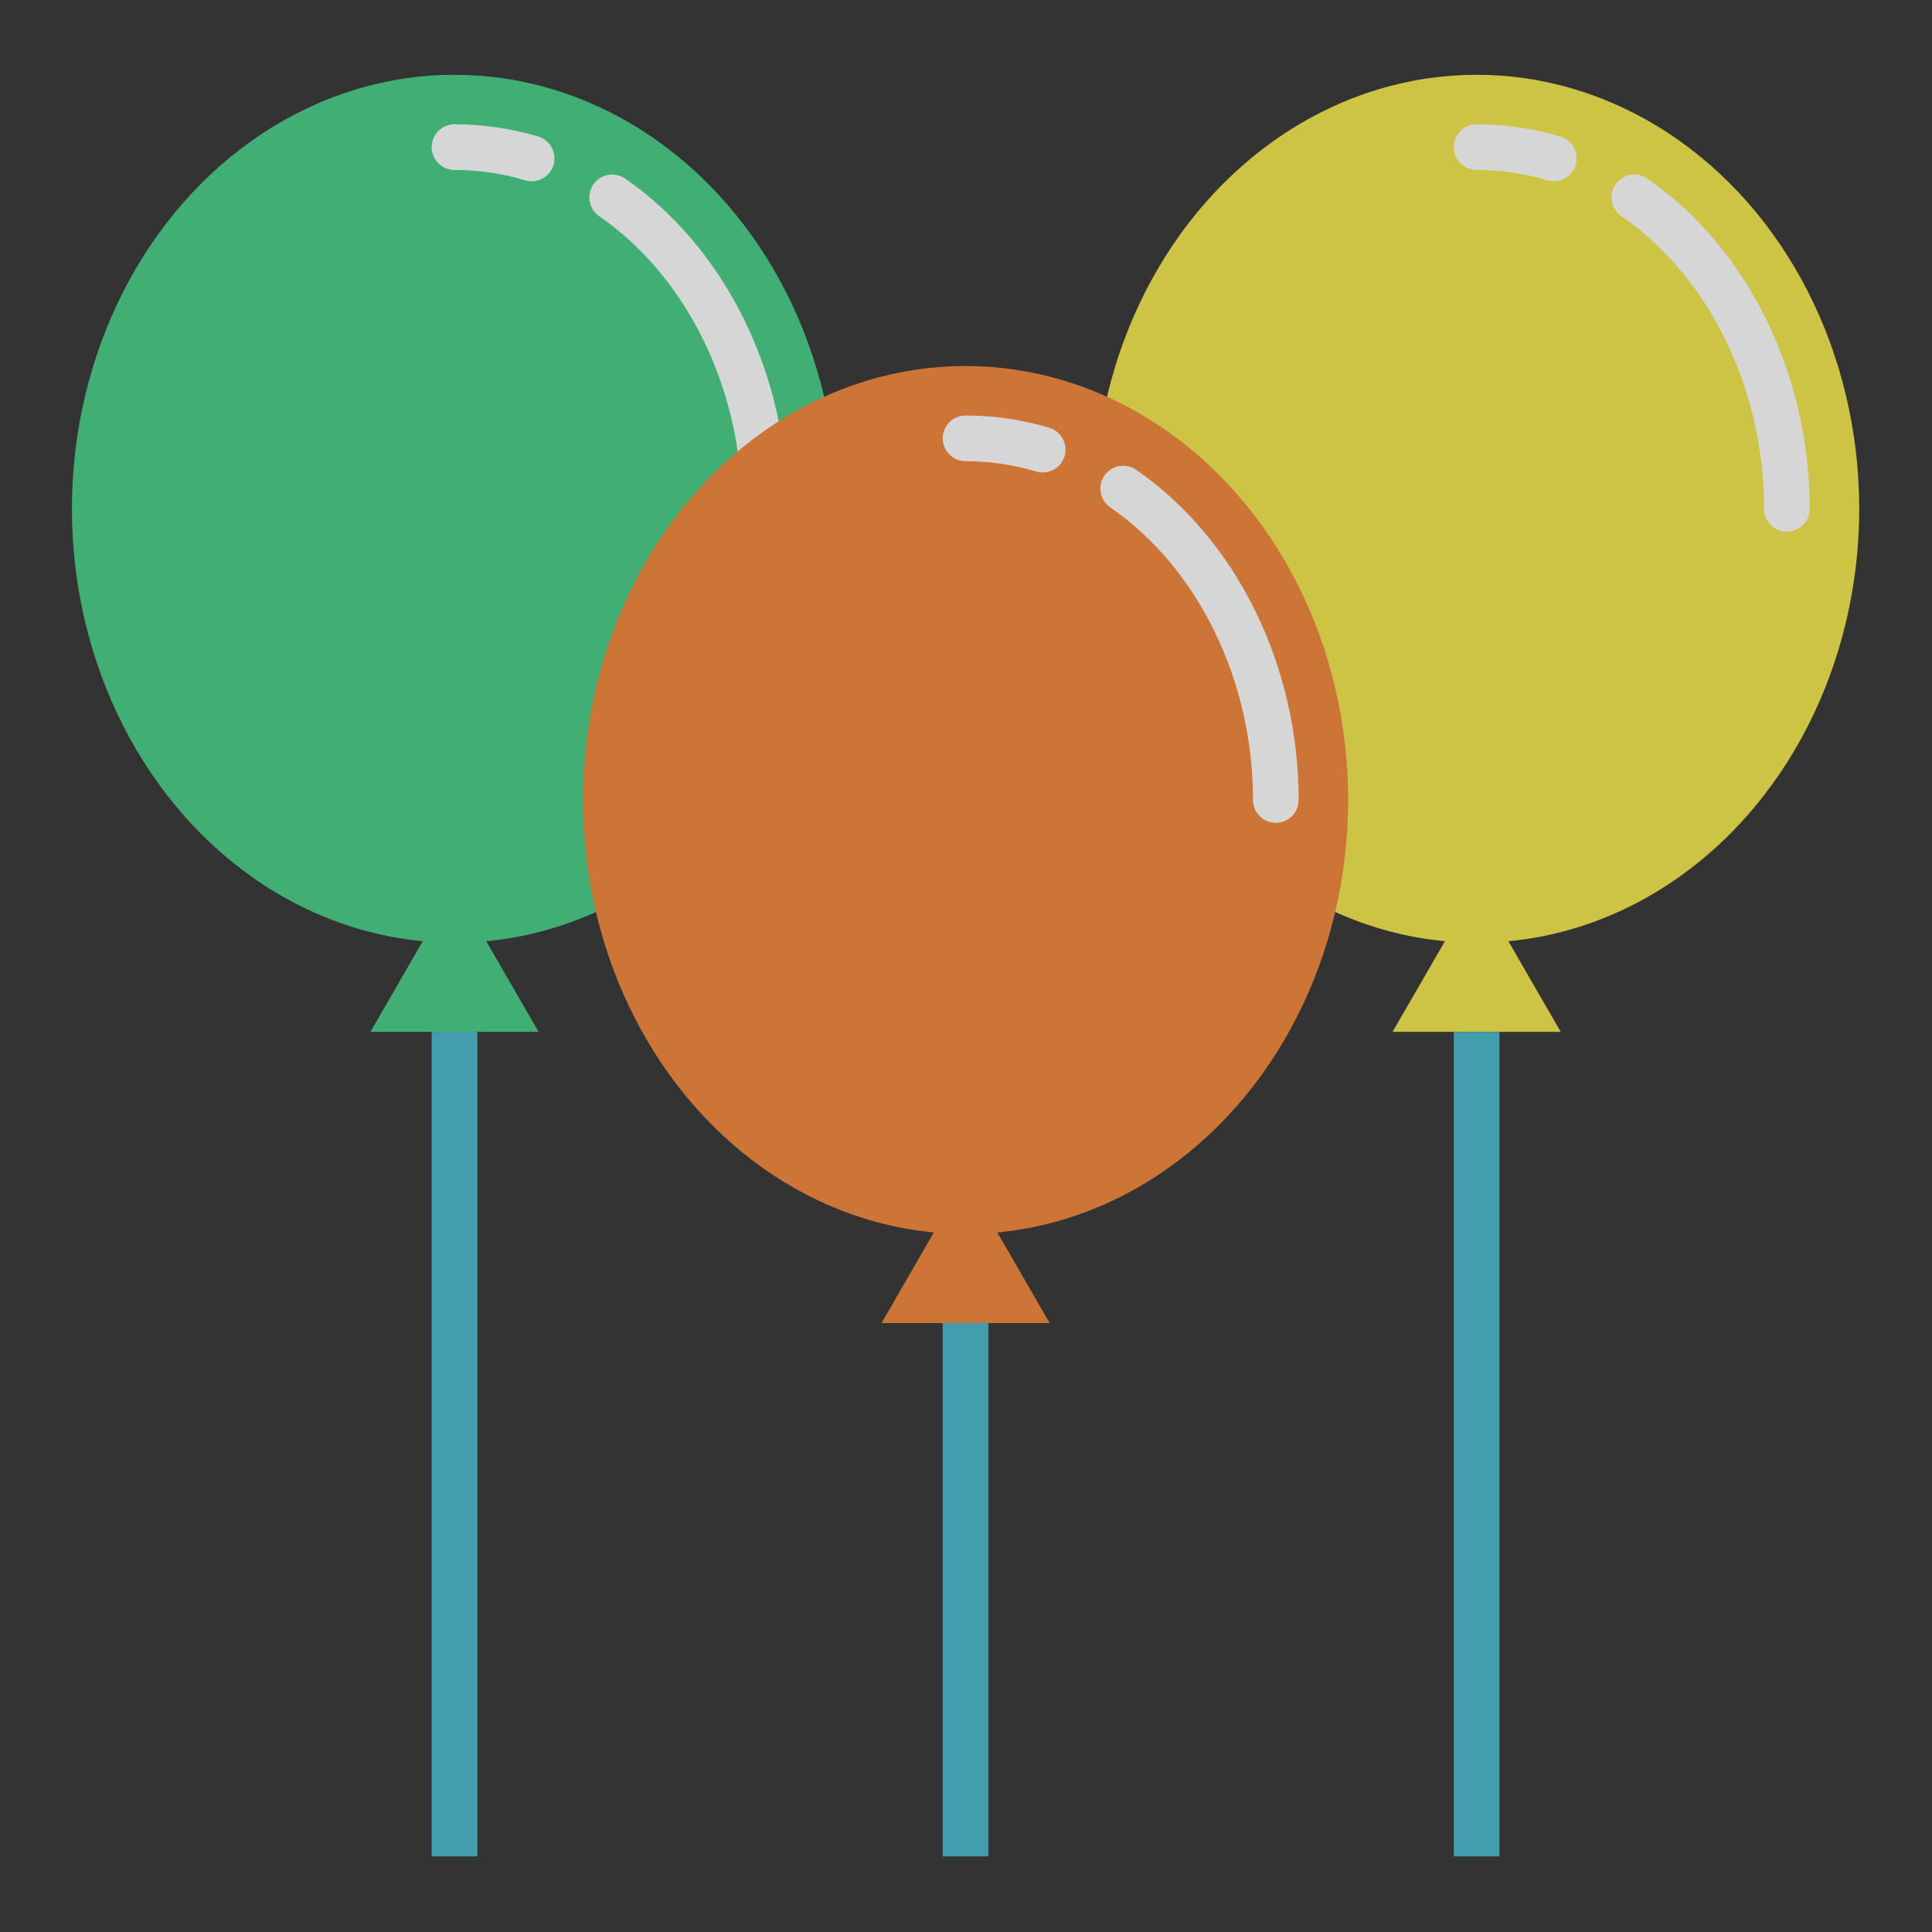 <?xml version="1.0" encoding="UTF-8" standalone="no"?><!DOCTYPE svg PUBLIC "-//W3C//DTD SVG 1.1//EN" "http://www.w3.org/Graphics/SVG/1.1/DTD/svg11.dtd"><svg width="100%" height="100%" viewBox="0 0 1957 1957" version="1.1" xmlns="http://www.w3.org/2000/svg" xmlns:xlink="http://www.w3.org/1999/xlink" xml:space="preserve" xmlns:serif="http://www.serif.com/" style="fill-rule:evenodd;clip-rule:evenodd;stroke-linejoin:round;stroke-miterlimit:2;"><rect x="0" y="0" width="1957" height="1957" fill="#333333" stroke="none"/><g opacity="0.8"><g><g><ellipse cx="460.395" cy="515.343" rx="387.538" ry="439.595" style="fill:#45ce83;"/><path d="M774.663,538.484c-12.776,0 -23.137,-10.358 -23.137,-23.137c-0,-121.231 -55.404,-234.799 -144.592,-296.384c-10.516,-7.261 -13.154,-21.672 -5.893,-32.184c7.262,-10.516 21.673,-13.154 32.189,-5.893c101.513,70.096 164.575,198.253 164.575,334.461c-0.004,12.776 -10.366,23.137 -23.142,23.137Z" style="fill:#fff;fill-rule:nonzero;"/><path d="M538.496,183.605c-2.194,0 -4.427,-0.316 -6.64,-0.976c-23.235,-6.949 -47.279,-10.473 -71.458,-10.473c-12.776,-0 -23.137,-10.358 -23.137,-23.138c-0,-12.78 10.361,-23.138 23.137,-23.138c28.676,0 57.182,4.177 84.723,12.417c12.24,3.664 19.197,16.556 15.537,28.799c-3.008,10.03 -12.205,16.509 -22.162,16.509Z" style="fill:#fff;fill-rule:nonzero;"/><path d="M375.236,1045.19l85.159,-147.495l85.158,147.495l-170.317,0Z" style="fill:#45ce83;fill-rule:nonzero;"/><rect x="437.257" y="1045.19" width="46.276" height="835.216" style="fill:#46b9cc;"/></g><g><ellipse cx="1495.76" cy="515.343" rx="387.538" ry="439.595" style="fill:#f4e84a;"/><path d="M1810.03,538.484c-12.775,0 -23.137,-10.358 -23.137,-23.137c-0,-121.231 -55.404,-234.799 -144.592,-296.384c-10.516,-7.261 -13.154,-21.672 -5.893,-32.184c7.262,-10.52 21.673,-13.154 32.189,-5.893c101.513,70.096 164.575,198.253 164.575,334.461c-0.004,12.776 -10.366,23.137 -23.142,23.137Z" style="fill:#fff;fill-rule:nonzero;"/><path d="M1573.86,183.605c-2.194,0 -4.427,-0.316 -6.64,-0.976c-23.234,-6.949 -47.278,-10.473 -71.457,-10.473c-12.776,-0 -23.138,-10.358 -23.138,-23.138c-0,-12.78 10.362,-23.138 23.138,-23.138c28.679,0 57.181,4.177 84.722,12.417c12.244,3.664 19.201,16.556 15.534,28.799c-3.004,10.03 -12.198,16.509 -22.159,16.509Z" style="fill:#fff;fill-rule:nonzero;"/><path d="M1410.6,1045.19l85.159,-147.495l85.154,147.495l-170.313,0Z" style="fill:#f4e84a;fill-rule:nonzero;"/><rect x="1472.62" y="1045.19" width="46.276" height="835.216" style="fill:#46b9cc;"/></g></g><g><ellipse cx="978.075" cy="810.334" rx="387.538" ry="439.595" style="fill:#f48438;"/><path d="M1292.34,833.476c-12.776,-0 -23.138,-10.358 -23.138,-23.138c0,-121.23 -55.403,-234.798 -144.588,-296.383c-10.516,-7.262 -13.154,-21.673 -5.892,-32.189c7.261,-10.516 21.672,-13.154 32.188,-5.892c101.51,70.096 164.572,198.252 164.572,334.46c-0.004,12.78 -10.366,23.142 -23.142,23.142Z" style="fill:#fff;fill-rule:nonzero;"/><path d="M1056.17,478.6c-2.194,0 -4.427,-0.316 -6.641,-0.976c-23.234,-6.949 -47.278,-10.473 -71.457,-10.473c-12.776,-0 -23.138,-10.358 -23.138,-23.138c0,-12.78 10.362,-23.138 23.138,-23.138c28.679,0 57.181,4.177 84.723,12.417c12.244,3.664 19.2,16.556 15.533,28.799c-3,10.027 -12.197,16.509 -22.158,16.509Z" style="fill:#fff;fill-rule:nonzero;"/><path d="M892.92,1340.18l85.155,-147.495l85.159,147.495l-170.314,0Z" style="fill:#f48438;fill-rule:nonzero;"/><rect x="954.937" y="1340.18" width="46.276" height="540.225" style="fill:#46b9cc;"/></g></g></svg>